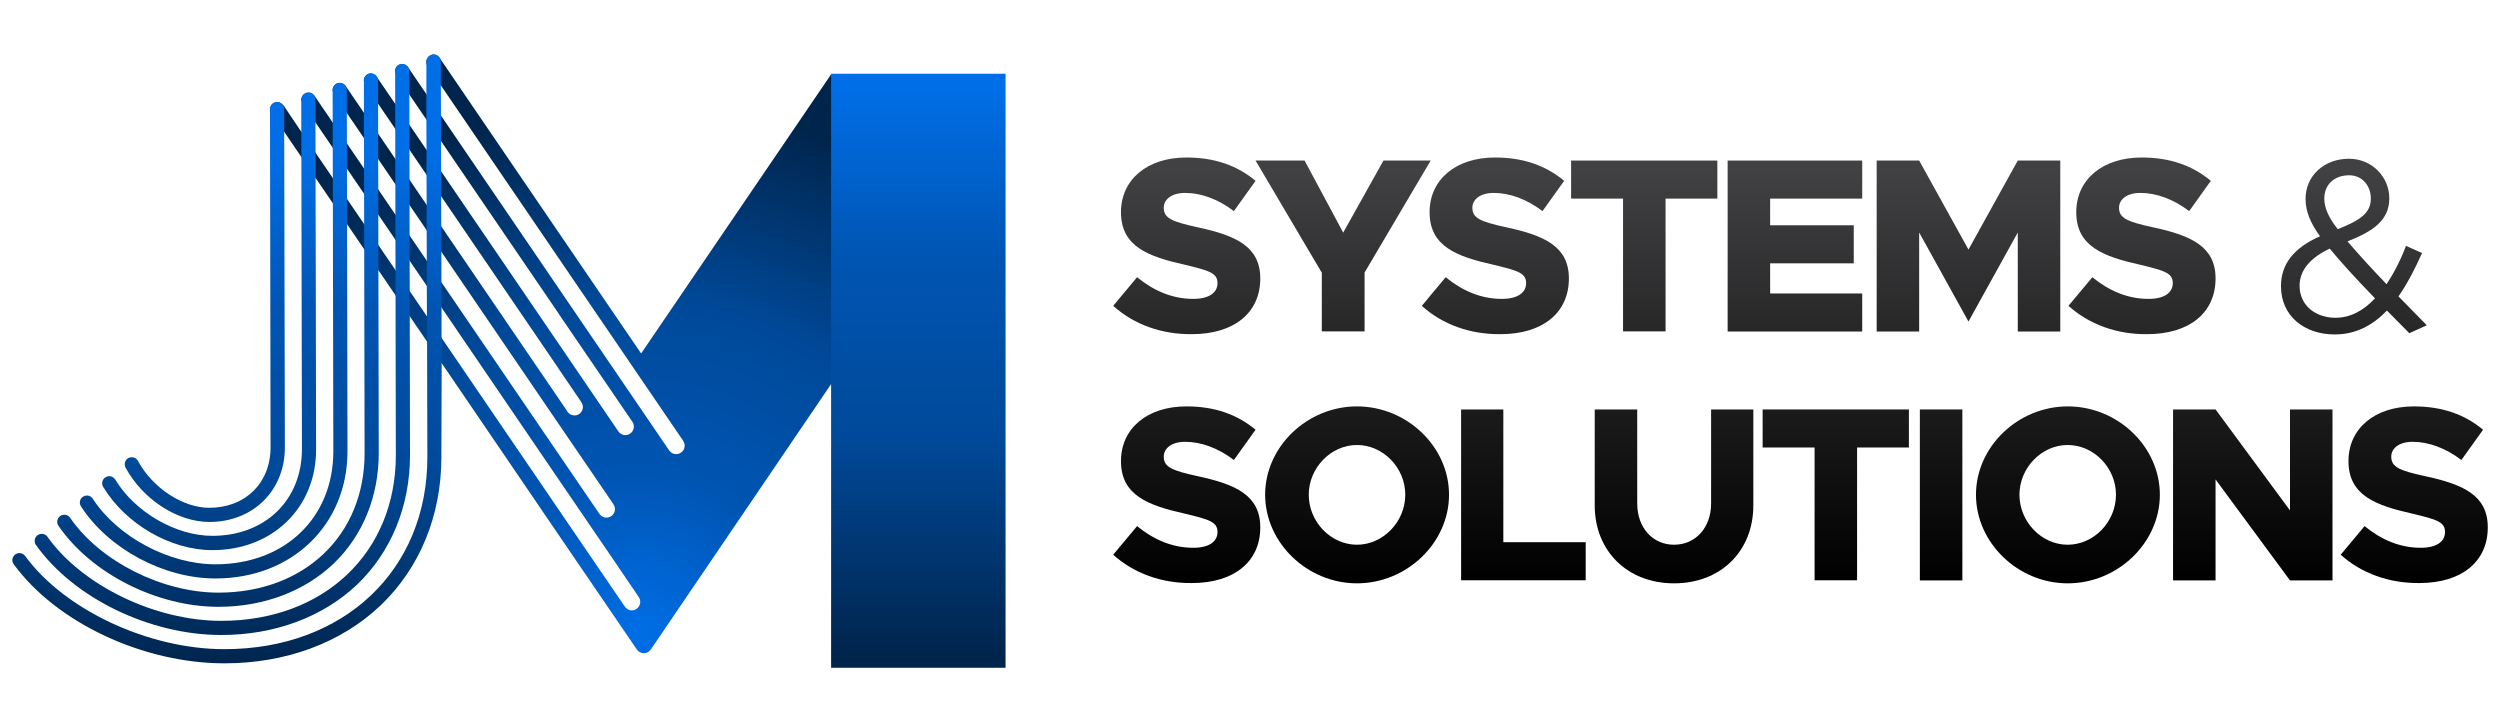 <?xml version="1.0" encoding="utf-8"?>
<!-- Generator: Adobe Illustrator 26.0.1, SVG Export Plug-In . SVG Version: 6.00 Build 0)  -->
<svg version="1.1" id="Layer_1" xmlns="http://www.w3.org/2000/svg" xmlns:xlink="http://www.w3.org/1999/xlink" x="0px" y="0px"
	 viewBox="0 0 180 52" style="enable-background:new 0 0 180 52;" xml:space="preserve">
<style type="text/css">
	.st0{fill:url(#SVGID_1_);}
	.st1{fill:url(#SVGID_00000089552195363986115570000007713644148060395420_);}
	.st2{fill:url(#SVGID_00000103971857593404546560000007118597688037735561_);}
	.st3{fill:url(#SVGID_00000126320391049905471360000010434908818122303371_);}
	.st4{fill:url(#SVGID_00000053516669218247888650000005265544929478263425_);}
	.st5{fill:url(#SVGID_00000057861948367582013460000010699590460925830833_);}
	.st6{fill:url(#SVGID_00000174583356106228282520000000943609745892209842_);}
	.st7{fill:url(#SVGID_00000160184249554025278960000016562716564323365772_);}
	.st8{fill:url(#SVGID_00000051353851025161675240000008929833183044633768_);}
	.st9{fill:url(#SVGID_00000147898949453976486740000007436496598762808243_);}
	.st10{fill:url(#SVGID_00000183964267008584758090000013629259078833298872_);}
	.st11{fill:url(#SVGID_00000117667485036980434960000014573405592858644632_);}
	.st12{fill:url(#SVGID_00000000204921256613140890000009144014752050306699_);}
	.st13{fill:url(#SVGID_00000074429934781386189040000007541958745119878570_);}
	.st14{fill:url(#SVGID_00000174563091140223331130000004710293842883677629_);}
	.st15{fill:url(#SVGID_00000075855725405186970900000001421092160583314605_);}
	.st16{fill:url(#SVGID_00000056392143571311739190000005309841340555206286_);}
	.st17{fill:url(#SVGID_00000029041274614623489000000016864731828012835478_);}
	.st18{fill:url(#SVGID_00000110430172996165905890000013411907369811350927_);}
	.st19{fill:url(#SVGID_00000103966933389626242720000008871277828758743707_);}
	.st20{fill:url(#SVGID_00000136412583998595063890000002858146167082936714_);}
	.st21{fill:url(#SVGID_00000101063306396180819910000006309661881950441868_);}
	.st22{fill:url(#SVGID_00000151545698941354920740000011671963567554083006_);}
	.st23{fill:url(#SVGID_00000034812415131699848120000011292845181749846413_);}
	.st24{fill:url(#SVGID_00000119114949058310272500000009121885712707792809_);}
</style>
<g>
	<linearGradient id="SVGID_1_" gradientUnits="userSpaceOnUse" x1="85.441" y1="12.234" x2="85.441" y2="41.858">
		<stop  offset="0" style="stop-color:#414042"/>
		<stop  offset="1" style="stop-color:#000000"/>
	</linearGradient>
	<path class="st0" d="M80.15,22.02l1.72-2.06c1.2,0.98,2.54,1.56,4.05,1.56c1.15,0,1.74-0.46,1.74-1.13c0-0.73-0.57-0.9-2.36-1.33
		c-2.63-0.59-4.59-1.31-4.59-3.78c0-2.36,1.9-3.94,4.71-3.94c2.06,0,3.67,0.59,4.98,1.68l-1.56,2.18c-1.13-0.86-2.36-1.31-3.51-1.31
		c-0.98,0-1.54,0.47-1.54,1.07c0,0.75,0.59,1,2.42,1.4c2.76,0.59,4.53,1.38,4.53,3.69c0,2.47-1.88,4.01-4.93,4.01
		C83.62,24.08,81.64,23.36,80.15,22.02z"/>
	
		<linearGradient id="SVGID_00000050632719361364515640000002554010304088981151_" gradientUnits="userSpaceOnUse" x1="96.701" y1="12.234" x2="96.701" y2="41.858">
		<stop  offset="0" style="stop-color:#414042"/>
		<stop  offset="1" style="stop-color:#000000"/>
	</linearGradient>
	<path style="fill:url(#SVGID_00000050632719361364515640000002554010304088981151_);" d="M95.16,19.62l-4.76-8.06h3.53l2.78,5.19
		l2.9-5.19h3.4l-4.76,8.06v4.24h-3.08V19.62z"/>
	
		<linearGradient id="SVGID_00000108304601493235155540000009258736676777049997_" gradientUnits="userSpaceOnUse" x1="107.658" y1="12.234" x2="107.658" y2="41.858">
		<stop  offset="0" style="stop-color:#414042"/>
		<stop  offset="1" style="stop-color:#000000"/>
	</linearGradient>
	<path style="fill:url(#SVGID_00000108304601493235155540000009258736676777049997_);" d="M102.37,22.02l1.72-2.06
		c1.2,0.98,2.54,1.56,4.05,1.56c1.15,0,1.74-0.46,1.74-1.13c0-0.73-0.57-0.9-2.36-1.33c-2.63-0.59-4.59-1.31-4.59-3.78
		c0-2.36,1.9-3.94,4.71-3.94c2.06,0,3.67,0.59,4.98,1.68l-1.56,2.18c-1.13-0.86-2.36-1.31-3.51-1.31c-0.98,0-1.54,0.47-1.54,1.07
		c0,0.75,0.59,1,2.42,1.4c2.76,0.59,4.53,1.38,4.53,3.69c0,2.47-1.88,4.01-4.93,4.01C105.84,24.08,103.85,23.36,102.37,22.02z"/>
	
		<linearGradient id="SVGID_00000074411937187311969870000004013397684862263464_" gradientUnits="userSpaceOnUse" x1="118.38" y1="12.234" x2="118.38" y2="41.858">
		<stop  offset="0" style="stop-color:#414042"/>
		<stop  offset="1" style="stop-color:#000000"/>
	</linearGradient>
	<path style="fill:url(#SVGID_00000074411937187311969870000004013397684862263464_);" d="M116.86,14.3h-3.74v-2.74h10.53v2.74
		h-3.73v9.56h-3.06V14.3z"/>
	
		<linearGradient id="SVGID_00000043441534861110166410000009043611859674170764_" gradientUnits="userSpaceOnUse" x1="129.229" y1="12.234" x2="129.229" y2="41.858">
		<stop  offset="0" style="stop-color:#414042"/>
		<stop  offset="1" style="stop-color:#000000"/>
	</linearGradient>
	<path style="fill:url(#SVGID_00000043441534861110166410000009043611859674170764_);" d="M127.45,14.3v1.92h6.02v2.74h-6.02v2.17
		h6.63v2.74h-9.69V11.56h9.69v2.74H127.45z"/>
	
		<linearGradient id="SVGID_00000128445259887336226910000010863071447201049747_" gradientUnits="userSpaceOnUse" x1="141.726" y1="12.234" x2="141.726" y2="41.858">
		<stop  offset="0" style="stop-color:#414042"/>
		<stop  offset="1" style="stop-color:#000000"/>
	</linearGradient>
	<path style="fill:url(#SVGID_00000128445259887336226910000010863071447201049747_);" d="M135.12,11.56h3.06l3.55,6.41l3.55-6.41
		h3.06v12.31h-3.06v-7.13l-3.55,6.41l-3.55-6.41v7.13h-3.06V11.56z"/>
	
		<linearGradient id="SVGID_00000114762686240843352090000014466448340706335156_" gradientUnits="userSpaceOnUse" x1="154.224" y1="12.234" x2="154.224" y2="41.858">
		<stop  offset="0" style="stop-color:#414042"/>
		<stop  offset="1" style="stop-color:#000000"/>
	</linearGradient>
	<path style="fill:url(#SVGID_00000114762686240843352090000014466448340706335156_);" d="M148.93,22.02l1.72-2.06
		c1.2,0.98,2.54,1.56,4.05,1.56c1.15,0,1.74-0.46,1.74-1.13c0-0.73-0.57-0.9-2.36-1.33c-2.63-0.59-4.59-1.31-4.59-3.78
		c0-2.36,1.9-3.94,4.71-3.94c2.06,0,3.67,0.59,4.98,1.68l-1.56,2.18c-1.13-0.86-2.36-1.31-3.51-1.31c-0.98,0-1.54,0.47-1.54,1.07
		c0,0.75,0.59,1,2.42,1.4c2.76,0.59,4.53,1.38,4.53,3.69c0,2.47-1.88,4.01-4.93,4.01C152.41,24.08,150.42,23.36,148.93,22.02z"/>
	
		<linearGradient id="SVGID_00000136407522573000963330000010215038966573862322_" gradientUnits="userSpaceOnUse" x1="169.489" y1="12.234" x2="169.489" y2="41.858">
		<stop  offset="0" style="stop-color:#414042"/>
		<stop  offset="1" style="stop-color:#000000"/>
	</linearGradient>
	<path style="fill:url(#SVGID_00000136407522573000963330000010215038966573862322_);" d="M173.47,23.99l-1.61-1.63
		c-1.02,1.06-2.24,1.72-3.76,1.72c-2.19,0-3.87-1.33-3.87-3.47c0-1.59,0.91-2.76,2.81-3.6c-0.7-0.97-1.04-1.79-1.04-2.7
		c0-1.61,1.29-2.88,3.13-2.88c1.65,0,2.9,1.31,2.9,2.85c0,1.63-1.25,2.4-3.01,3.1c0.84,0.98,1.7,1.92,2.81,3.08
		c0.54-0.81,1.02-1.74,1.4-2.76l1.16,0.52c-0.52,1.15-1.07,2.22-1.7,3.12l2.04,2.08L173.47,23.99z M171,21.48
		c-1.47-1.52-2.4-2.54-3.26-3.58c-1.34,0.63-2.17,1.52-2.17,2.67c0,1.45,1.18,2.31,2.58,2.31C169.23,22.88,170.18,22.36,171,21.48z
		 M167.35,14.3c0,0.65,0.3,1.36,0.97,2.2c1.65-0.65,2.38-1.18,2.38-2.2c0-0.95-0.64-1.68-1.56-1.68
		C168.12,12.62,167.35,13.24,167.35,14.3z"/>
	
		<linearGradient id="SVGID_00000181086766395279951760000017944882080439924910_" gradientUnits="userSpaceOnUse" x1="85.441" y1="12.234" x2="85.441" y2="41.858">
		<stop  offset="0" style="stop-color:#414042"/>
		<stop  offset="1" style="stop-color:#000000"/>
	</linearGradient>
	<path style="fill:url(#SVGID_00000181086766395279951760000017944882080439924910_);" d="M80.15,39.94l1.72-2.06
		c1.2,0.98,2.54,1.56,4.05,1.56c1.15,0,1.74-0.46,1.74-1.13c0-0.73-0.57-0.9-2.36-1.33c-2.63-0.59-4.59-1.31-4.59-3.78
		c0-2.36,1.9-3.94,4.71-3.94c2.06,0,3.67,0.59,4.98,1.68l-1.56,2.18c-1.13-0.86-2.36-1.31-3.51-1.31c-0.98,0-1.54,0.47-1.54,1.07
		c0,0.75,0.59,1,2.42,1.4c2.76,0.59,4.53,1.38,4.53,3.69c0,2.47-1.88,4.01-4.93,4.01C83.62,42,81.64,41.28,80.15,39.94z"/>
	
		<linearGradient id="SVGID_00000093884363172086741860000013570596388157394866_" gradientUnits="userSpaceOnUse" x1="97.713" y1="12.234" x2="97.713" y2="41.858">
		<stop  offset="0" style="stop-color:#414042"/>
		<stop  offset="1" style="stop-color:#000000"/>
	</linearGradient>
	<path style="fill:url(#SVGID_00000093884363172086741860000013570596388157394866_);" d="M91.09,35.62c0-3.46,3.03-6.36,6.61-6.36
		c3.6,0,6.63,2.9,6.63,6.36c0,3.46-3.03,6.38-6.63,6.38C94.12,42,91.09,39.08,91.09,35.62z M101.18,35.62
		c0-1.94-1.59-3.58-3.48-3.58c-1.88,0-3.47,1.65-3.47,3.58c0,1.95,1.59,3.6,3.47,3.6C99.58,39.22,101.18,37.57,101.18,35.62z"/>
	
		<linearGradient id="SVGID_00000150781759872726534400000004237571469844575153_" gradientUnits="userSpaceOnUse" x1="109.683" y1="12.234" x2="109.683" y2="41.858">
		<stop  offset="0" style="stop-color:#414042"/>
		<stop  offset="1" style="stop-color:#000000"/>
	</linearGradient>
	<path style="fill:url(#SVGID_00000150781759872726534400000004237571469844575153_);" d="M114.17,39.04v2.74h-8.97V29.48h3.04v9.56
		H114.17z"/>
	
		<linearGradient id="SVGID_00000120558469933941397170000003765625788116125326_" gradientUnits="userSpaceOnUse" x1="120.53" y1="12.234" x2="120.53" y2="41.858">
		<stop  offset="0" style="stop-color:#414042"/>
		<stop  offset="1" style="stop-color:#000000"/>
	</linearGradient>
	<path style="fill:url(#SVGID_00000120558469933941397170000003765625788116125326_);" d="M114.82,36.39v-6.91h3.06v6.77
		c0,1.74,1.11,2.97,2.65,2.97c1.56,0,2.67-1.24,2.67-2.97v-6.77h3.04v6.91c0,3.3-2.35,5.61-5.71,5.61
		C117.18,42,114.82,39.68,114.82,36.39z"/>
	
		<linearGradient id="SVGID_00000177456358410981099930000005605910380252193414_" gradientUnits="userSpaceOnUse" x1="132.177" y1="12.234" x2="132.177" y2="41.858">
		<stop  offset="0" style="stop-color:#414042"/>
		<stop  offset="1" style="stop-color:#000000"/>
	</linearGradient>
	<path style="fill:url(#SVGID_00000177456358410981099930000005605910380252193414_);" d="M130.65,32.22h-3.74v-2.74h10.53v2.74
		h-3.73v9.56h-3.06V32.22z"/>
	
		<linearGradient id="SVGID_00000033351878692019102690000010628788665560140975_" gradientUnits="userSpaceOnUse" x1="139.766" y1="12.234" x2="139.766" y2="41.858">
		<stop  offset="0" style="stop-color:#414042"/>
		<stop  offset="1" style="stop-color:#000000"/>
	</linearGradient>
	<path style="fill:url(#SVGID_00000033351878692019102690000010628788665560140975_);" d="M138.23,29.48h3.06v12.31h-3.06V29.48z"/>
	
		<linearGradient id="SVGID_00000183941313718426531480000004706492192610748562_" gradientUnits="userSpaceOnUse" x1="148.883" y1="12.234" x2="148.883" y2="41.858">
		<stop  offset="0" style="stop-color:#414042"/>
		<stop  offset="1" style="stop-color:#000000"/>
	</linearGradient>
	<path style="fill:url(#SVGID_00000183941313718426531480000004706492192610748562_);" d="M142.27,35.62c0-3.46,3.03-6.36,6.61-6.36
		c3.6,0,6.63,2.9,6.63,6.36c0,3.46-3.03,6.38-6.63,6.38C145.29,42,142.27,39.08,142.27,35.62z M152.35,35.62
		c0-1.94-1.59-3.58-3.48-3.58c-1.88,0-3.47,1.65-3.47,3.58c0,1.95,1.59,3.6,3.47,3.6C150.76,39.22,152.35,37.57,152.35,35.62z"/>
	
		<linearGradient id="SVGID_00000012442892390883140980000010401648463166776234_" gradientUnits="userSpaceOnUse" x1="162.196" y1="12.234" x2="162.196" y2="41.858">
		<stop  offset="0" style="stop-color:#414042"/>
		<stop  offset="1" style="stop-color:#000000"/>
	</linearGradient>
	<path style="fill:url(#SVGID_00000012442892390883140980000010401648463166776234_);" d="M156.46,29.48h3.06l5.36,7.27v-7.27h3.06
		v12.31h-3.06l-5.36-7.27v7.27h-3.06V29.48z"/>
	
		<linearGradient id="SVGID_00000078022296414921423430000011884475880855008653_" gradientUnits="userSpaceOnUse" x1="173.824" y1="12.234" x2="173.824" y2="41.858">
		<stop  offset="0" style="stop-color:#414042"/>
		<stop  offset="1" style="stop-color:#000000"/>
	</linearGradient>
	<path style="fill:url(#SVGID_00000078022296414921423430000011884475880855008653_);" d="M168.53,39.94l1.72-2.06
		c1.2,0.98,2.54,1.56,4.05,1.56c1.15,0,1.74-0.46,1.74-1.13c0-0.73-0.57-0.9-2.36-1.33c-2.63-0.59-4.59-1.31-4.59-3.78
		c0-2.36,1.9-3.94,4.71-3.94c2.06,0,3.67,0.59,4.98,1.68l-1.56,2.18c-1.13-0.86-2.36-1.31-3.51-1.31c-0.98,0-1.54,0.47-1.54,1.07
		c0,0.75,0.59,1,2.42,1.4c2.76,0.59,4.53,1.38,4.53,3.69c0,2.47-1.88,4.01-4.93,4.01C172.01,42,170.02,41.28,168.53,39.94z"/>
</g>
<g>
	
		<radialGradient id="SVGID_00000081629973542591863680000011472745929492105646_" cx="46.037" cy="45.543" r="38.06" gradientUnits="userSpaceOnUse">
		<stop  offset="2.770450e-07" style="stop-color:#006EE6"/>
		<stop  offset="0.3" style="stop-color:#0055B3"/>
		<stop  offset="0.622" style="stop-color:#004999"/>
		<stop  offset="1" style="stop-color:#00254D"/>
	</radialGradient>
	<path style="fill:url(#SVGID_00000081629973542591863680000011472745929492105646_);" d="M70.24,12.37l-10.41,15.3L46.86,46.76
		c-0.24,0.36-0.77,0.36-1.01,0l-5.63-8.25L31.77,26.1l-1.02-1.5l-1.24-1.82l-1.02-1.5l-1.24-1.82l-1.02-1.5l-1.24-1.82l-1.02-1.5
		l-1.24-1.82l-1.02-1.5l-1.24-1.82l-0.93-1.36c-0.16-0.23-0.1-0.53,0.11-0.69c0.02-0.02,0.04-0.03,0.07-0.04c0,0,0,0,0.01,0
		c0.03-0.01,0.05-0.02,0.08-0.03c0.03-0.01,0.05-0.02,0.08-0.02c0.07-0.01,0.14-0.01,0.21,0.01c0.02,0.01,0.04,0.01,0.06,0.02
		c0.02,0.01,0.04,0.02,0.05,0.03l0.09,0.06l0.03,0.03c0.01,0.01,0.01,0.01,0.02,0.02c0.02,0.02,0.05,0.04,0.07,0.07l0.08,0.11v0
		L21.7,9.5l1.02,1.5l1.24,1.82l1.02,1.5l1.24,1.82l1.02,1.5l1.24,1.82l1.02,1.5l1.24,1.82l1.02,1.5l8.46,12.41l4.77,6.99
		c0.12,0.17,0.31,0.27,0.5,0.27c0.12,0,0.24-0.04,0.34-0.11c0.28-0.19,0.35-0.57,0.16-0.85l-1.86-2.74l-3.91-5.73v0L31.76,22.1
		l-1.02-1.5l-1.24-1.82l-1.02-1.5l-1.24-1.82l-1.02-1.5l-1.24-1.82l-1.02-1.5l-1.24-1.82l-0.93-1.37c-0.06-0.09-0.09-0.19-0.09-0.29
		V7.17c0-0.02,0-0.04,0-0.05c0.01-0.06,0.03-0.12,0.06-0.18c0.01-0.02,0.02-0.04,0.03-0.05c0.04-0.05,0.08-0.1,0.14-0.13
		c0.11-0.07,0.23-0.1,0.35-0.09c0.02,0,0.04,0.01,0.06,0.01c0.02,0,0.04,0.01,0.05,0.02l0.03,0.01c0.04,0.02,0.08,0.04,0.11,0.07
		l0.04,0.03c0.01,0.01,0.02,0.02,0.03,0.04c0.02,0.01,0.03,0.03,0.04,0.04l1.32,1.94l1.02,1.5l1.24,1.82l1.02,1.5l1.24,1.82
		l1.02,1.5l1.24,1.82l1.02,1.5l8.47,12.42v0L43.16,37c0.12,0.17,0.31,0.27,0.5,0.27c0.12,0,0.24-0.04,0.35-0.11
		c0.28-0.19,0.35-0.57,0.16-0.85l-1.62-2.38l-2.33-3.41v0l-8.47-12.43l-1.02-1.5l-1.24-1.82l-1.02-1.5l-1.24-1.82l-1.02-1.5
		l-1.24-1.82l-0.93-1.37c-0.06-0.09-0.09-0.19-0.09-0.29V6.47c0-0.02,0-0.04,0-0.05c0.02-0.14,0.1-0.27,0.22-0.36
		c0.21-0.14,0.49-0.11,0.66,0.07c0.01,0.02,0.03,0.03,0.04,0.04c0.01,0.01,0.01,0.01,0.01,0.01l1.33,1.95l1.02,1.5l1.24,1.82
		l1.02,1.5l1.24,1.82l1.02,1.5l8.48,12.44v0l0.63,0.93c0,0,0,0,0,0.01c0.12,0.17,0.31,0.26,0.5,0.26c0.12,0,0.24-0.03,0.34-0.1
		c0.28-0.19,0.35-0.57,0.16-0.85l-1.64-2.41v-0.01l-8.48-12.44l-1.02-1.5l-1.24-1.82l-1.02-1.5l-1.24-1.82l-0.93-1.37
		c-0.05-0.08-0.08-0.16-0.09-0.25c-0.01-0.05,0-0.1,0.01-0.15c0.01-0.05,0.03-0.1,0.05-0.14c0.02-0.03,0.03-0.06,0.05-0.08
		c0.02-0.02,0.03-0.04,0.05-0.05c0.02-0.02,0.03-0.03,0.05-0.04c0.02-0.02,0.05-0.03,0.07-0.04c0.02-0.01,0.04-0.02,0.06-0.03
		c0,0,0,0,0,0c0.07-0.02,0.14-0.03,0.21-0.02c0.04,0.01,0.08,0.02,0.12,0.03l0.18,0.12c0.02,0.02,0.04,0.05,0.06,0.07l1.33,1.95
		l1.02,1.5l1.24,1.82l1.02,1.5l8.49,12.45l4.31,6.33c0.12,0.17,0.31,0.27,0.5,0.27c0.12,0,0.24-0.04,0.35-0.11
		c0.28-0.19,0.35-0.57,0.16-0.85l-5.32-7.8v-0.01l-8.49-12.45l-1.02-1.5l-1.24-1.82L28.54,5.4c-0.05-0.08-0.08-0.16-0.09-0.25
		c-0.01-0.05,0-0.09,0.01-0.14c0-0.02,0.01-0.03,0.01-0.05c0.01-0.02,0.01-0.03,0.02-0.05c0.03-0.08,0.08-0.14,0.14-0.19
		c0.01-0.01,0.03-0.02,0.04-0.03c0.02-0.01,0.03-0.02,0.04-0.02c0.02-0.01,0.03-0.02,0.05-0.02c0.03-0.01,0.06-0.02,0.09-0.03
		c0.02,0,0.03-0.01,0.05-0.01c0.02,0,0.04,0,0.05,0c0.02,0,0.03,0,0.04,0.01c0.02,0,0.04,0,0.06,0.01c0.01,0,0.02,0.01,0.03,0.01
		c0.05,0.01,0.11,0.04,0.16,0.07c0,0,0,0,0,0c0.05,0.04,0.1,0.08,0.14,0.13l1.32,1.94l1.02,1.5l8.49,12.46l7.97,11.69
		c0.12,0.17,0.31,0.27,0.5,0.27c0.12,0,0.24-0.04,0.35-0.11c0.27-0.18,0.35-0.55,0.17-0.83c0-0.01-0.01-0.01-0.01-0.02l-8.98-13.17
		v0l-8.5-12.47l-0.94-1.37c-0.06-0.09-0.08-0.19-0.08-0.28c0-0.04,0.01-0.08,0.02-0.12c0.01-0.02,0.01-0.04,0.02-0.06
		c0.01-0.02,0.02-0.04,0.03-0.06c0.01-0.02,0.02-0.04,0.04-0.06c0.01-0.01,0.02-0.03,0.03-0.04c0.02-0.02,0.03-0.03,0.05-0.05
		c0.01-0.01,0.02-0.02,0.03-0.02c0.01-0.01,0.02-0.01,0.02-0.02c0.02-0.01,0.04-0.02,0.06-0.03c0.01,0,0.01-0.01,0.02-0.01
		c0.03-0.02,0.07-0.03,0.1-0.04c0.02,0,0.03-0.01,0.05-0.01c0.02,0,0.03,0,0.05,0c0.01,0,0.02,0,0.03,0c0.03,0,0.05,0,0.07,0.01
		c0.04,0.01,0.07,0.02,0.1,0.03c0.03,0.01,0.06,0.03,0.09,0.05c0.01,0.01,0.03,0.02,0.04,0.03c0.04,0.03,0.07,0.06,0.1,0.1
		l8.58,12.59l5.94,8.71l13.68-20.1l0.02-0.03L70.24,12.37z"/>
	
		<linearGradient id="SVGID_00000165234995915906453960000003846107363239230895_" gradientUnits="userSpaceOnUse" x1="16.33" y1="48.01" x2="16.33" y2="11.131">
		<stop  offset="8.524463e-08" style="stop-color:#00254D"/>
		<stop  offset="0.378" style="stop-color:#004999"/>
		<stop  offset="0.7" style="stop-color:#0055B3"/>
		<stop  offset="1" style="stop-color:#006EE6"/>
	</linearGradient>
	<path style="fill:url(#SVGID_00000165234995915906453960000003846107363239230895_);" d="M31.78,32.92c0,4.2-1.56,7.99-4.39,10.68
		c-2.83,2.69-6.82,4.16-11.23,4.16c-5.86,0-12.1-2.93-15.17-7.13c-0.17-0.23-0.12-0.54,0.11-0.71c0.23-0.17,0.54-0.11,0.71,0.11
		c2.85,3.89,8.88,6.71,14.35,6.71c8.6,0,14.61-5.68,14.61-13.82l-0.02-8.32l-0.01-1.83l-0.01-2.17l0-1.83l-0.01-2.18l0-1.83
		l-0.01-2.17l0-1.83l-0.01-2.18l0-1.83L30.7,4.43c0-0.04,0.01-0.08,0.02-0.12c0.01-0.02,0.01-0.04,0.02-0.06
		c0.01-0.02,0.02-0.04,0.03-0.06c0.01-0.02,0.02-0.04,0.04-0.06c0.01-0.01,0.02-0.03,0.03-0.04c0.02-0.02,0.03-0.03,0.05-0.05
		c0.01-0.01,0.02-0.02,0.03-0.02c0.06-0.05,0.13-0.08,0.21-0.09c0.02,0,0.03-0.01,0.05-0.01c0.02,0,0.03,0,0.05,0
		c0.07,0,0.14,0.01,0.2,0.04c0.06,0.03,0.11,0.06,0.16,0.11c0.09,0.09,0.15,0.22,0.15,0.36l0,1.66l0.01,2.17l0,1.83l0.01,2.18
		l0,1.83l0.01,2.17l0.01,1.83l0,2.17l0.01,1.83l0,2.17l0.01,1.83L31.78,32.92z"/>
	
		<linearGradient id="SVGID_00000142893630187324397360000016400207553268034716_" gradientUnits="userSpaceOnUse" x1="16.013" y1="48.01" x2="16.013" y2="11.131">
		<stop  offset="8.524463e-08" style="stop-color:#00254D"/>
		<stop  offset="0.378" style="stop-color:#004999"/>
		<stop  offset="0.7" style="stop-color:#0055B3"/>
		<stop  offset="1" style="stop-color:#006EE6"/>
	</linearGradient>
	<path style="fill:url(#SVGID_00000142893630187324397360000016400207553268034716_);" d="M15.93,45.72
		c-5.14,0-10.63-2.66-13.34-6.48c-0.16-0.23-0.11-0.55,0.12-0.71c0.23-0.16,0.55-0.11,0.71,0.12c2.49,3.51,7.75,6.05,12.51,6.05
		c7.4,0,12.57-4.9,12.57-11.93L28.45,5.11c0-0.28,0.23-0.51,0.51-0.51s0.51,0.23,0.51,0.51l0.03,16.03l0.02,11.64
		c0,3.66-1.36,6.97-3.82,9.32C23.24,44.43,19.77,45.72,15.93,45.72z"/>
	
		<linearGradient id="SVGID_00000103241156790322303530000002153988816754752446_" gradientUnits="userSpaceOnUse" x1="15.696" y1="48.01" x2="15.696" y2="11.131">
		<stop  offset="8.524463e-08" style="stop-color:#00254D"/>
		<stop  offset="0.378" style="stop-color:#004999"/>
		<stop  offset="0.7" style="stop-color:#0055B3"/>
		<stop  offset="1" style="stop-color:#006EE6"/>
	</linearGradient>
	<path style="fill:url(#SVGID_00000103241156790322303530000002153988816754752446_);" d="M15.72,43.69c-4.43,0-9.16-2.4-11.51-5.83
		c-0.16-0.23-0.1-0.55,0.13-0.71c0.23-0.16,0.55-0.1,0.71,0.13c2.13,3.12,6.62,5.39,10.67,5.39c6.2,0,10.53-4.13,10.53-10.03
		L26.2,5.79c0-0.28,0.23-0.51,0.51-0.51c0,0,0,0,0,0c0.28,0,0.51,0.23,0.51,0.51l0.05,26.84c0,3.12-1.16,5.95-3.25,7.95
		C21.92,42.58,18.98,43.69,15.72,43.69z"/>
	
		<linearGradient id="SVGID_00000109007382097542554780000004248856667261866388_" gradientUnits="userSpaceOnUse" x1="15.378" y1="48.01" x2="15.378" y2="11.131">
		<stop  offset="8.524463e-08" style="stop-color:#00254D"/>
		<stop  offset="0.378" style="stop-color:#004999"/>
		<stop  offset="0.7" style="stop-color:#0055B3"/>
		<stop  offset="1" style="stop-color:#006EE6"/>
	</linearGradient>
	<path style="fill:url(#SVGID_00000109007382097542554780000004248856667261866388_);" d="M15.51,41.65c-3.72,0-7.7-2.13-9.68-5.19
		c-0.15-0.24-0.09-0.55,0.15-0.7c0.24-0.15,0.55-0.09,0.7,0.15c1.78,2.74,5.49,4.72,8.83,4.72c5,0,8.49-3.35,8.49-8.14L23.95,6.47
		c0-0.28,0.23-0.51,0.51-0.51c0,0,0,0,0,0c0.28,0,0.51,0.23,0.51,0.51l0.05,26.03C25.01,37.8,21.02,41.65,15.51,41.65z"/>
	
		<linearGradient id="SVGID_00000023270850914592510900000014484533209476152756_" gradientUnits="userSpaceOnUse" x1="15.06" y1="48.01" x2="15.06" y2="11.131">
		<stop  offset="8.524463e-08" style="stop-color:#00254D"/>
		<stop  offset="0.378" style="stop-color:#004999"/>
		<stop  offset="0.7" style="stop-color:#0055B3"/>
		<stop  offset="1" style="stop-color:#006EE6"/>
	</linearGradient>
	<path style="fill:url(#SVGID_00000023270850914592510900000014484533209476152756_);" d="M15.29,39.61c-3.01,0-6.24-1.87-7.86-4.55
		c-0.15-0.24-0.07-0.55,0.17-0.7c0.24-0.15,0.55-0.07,0.7,0.17c1.42,2.35,4.36,4.05,6.99,4.05c3.8,0,6.45-2.57,6.45-6.25L21.69,7.17
		c0-0.28,0.23-0.51,0.51-0.51c0,0,0,0,0,0c0.28,0,0.51,0.23,0.51,0.51l0.05,25.19C22.76,36.56,19.62,39.61,15.29,39.61z"/>
	
		<linearGradient id="SVGID_00000173842639267143364310000013849366481169540790_" gradientUnits="userSpaceOnUse" x1="14.744" y1="48.01" x2="14.744" y2="11.131">
		<stop  offset="8.524463e-08" style="stop-color:#00254D"/>
		<stop  offset="0.378" style="stop-color:#004999"/>
		<stop  offset="0.7" style="stop-color:#0055B3"/>
		<stop  offset="1" style="stop-color:#006EE6"/>
	</linearGradient>
	<path style="fill:url(#SVGID_00000173842639267143364310000013849366481169540790_);" d="M15.08,37.58c-2.3,0-4.79-1.61-6.04-3.91
		c-0.13-0.25-0.04-0.56,0.2-0.69c0.25-0.13,0.56-0.04,0.69,0.2c1.06,1.96,3.23,3.38,5.14,3.38c2.6,0,4.41-1.79,4.41-4.35L19.44,7.86
		c0-0.28,0.23-0.51,0.51-0.51c0,0,0,0,0,0c0.28,0,0.51,0.23,0.51,0.51l0.05,24.36C20.51,35.32,18.22,37.58,15.08,37.58z"/>
	
		<linearGradient id="SVGID_00000165951516013491943250000010518963444452672948_" gradientUnits="userSpaceOnUse" x1="66.119" y1="6.415" x2="66.119" y2="46.955">
		<stop  offset="2.770450e-07" style="stop-color:#006EE6"/>
		<stop  offset="0.3" style="stop-color:#0055B3"/>
		<stop  offset="0.622" style="stop-color:#004999"/>
		<stop  offset="1" style="stop-color:#00254D"/>
	</linearGradient>
	
		<rect x="59.84" y="5.31" style="fill:url(#SVGID_00000165951516013491943250000010518963444452672948_);" width="12.56" height="42.77"/>
</g>
</svg>
